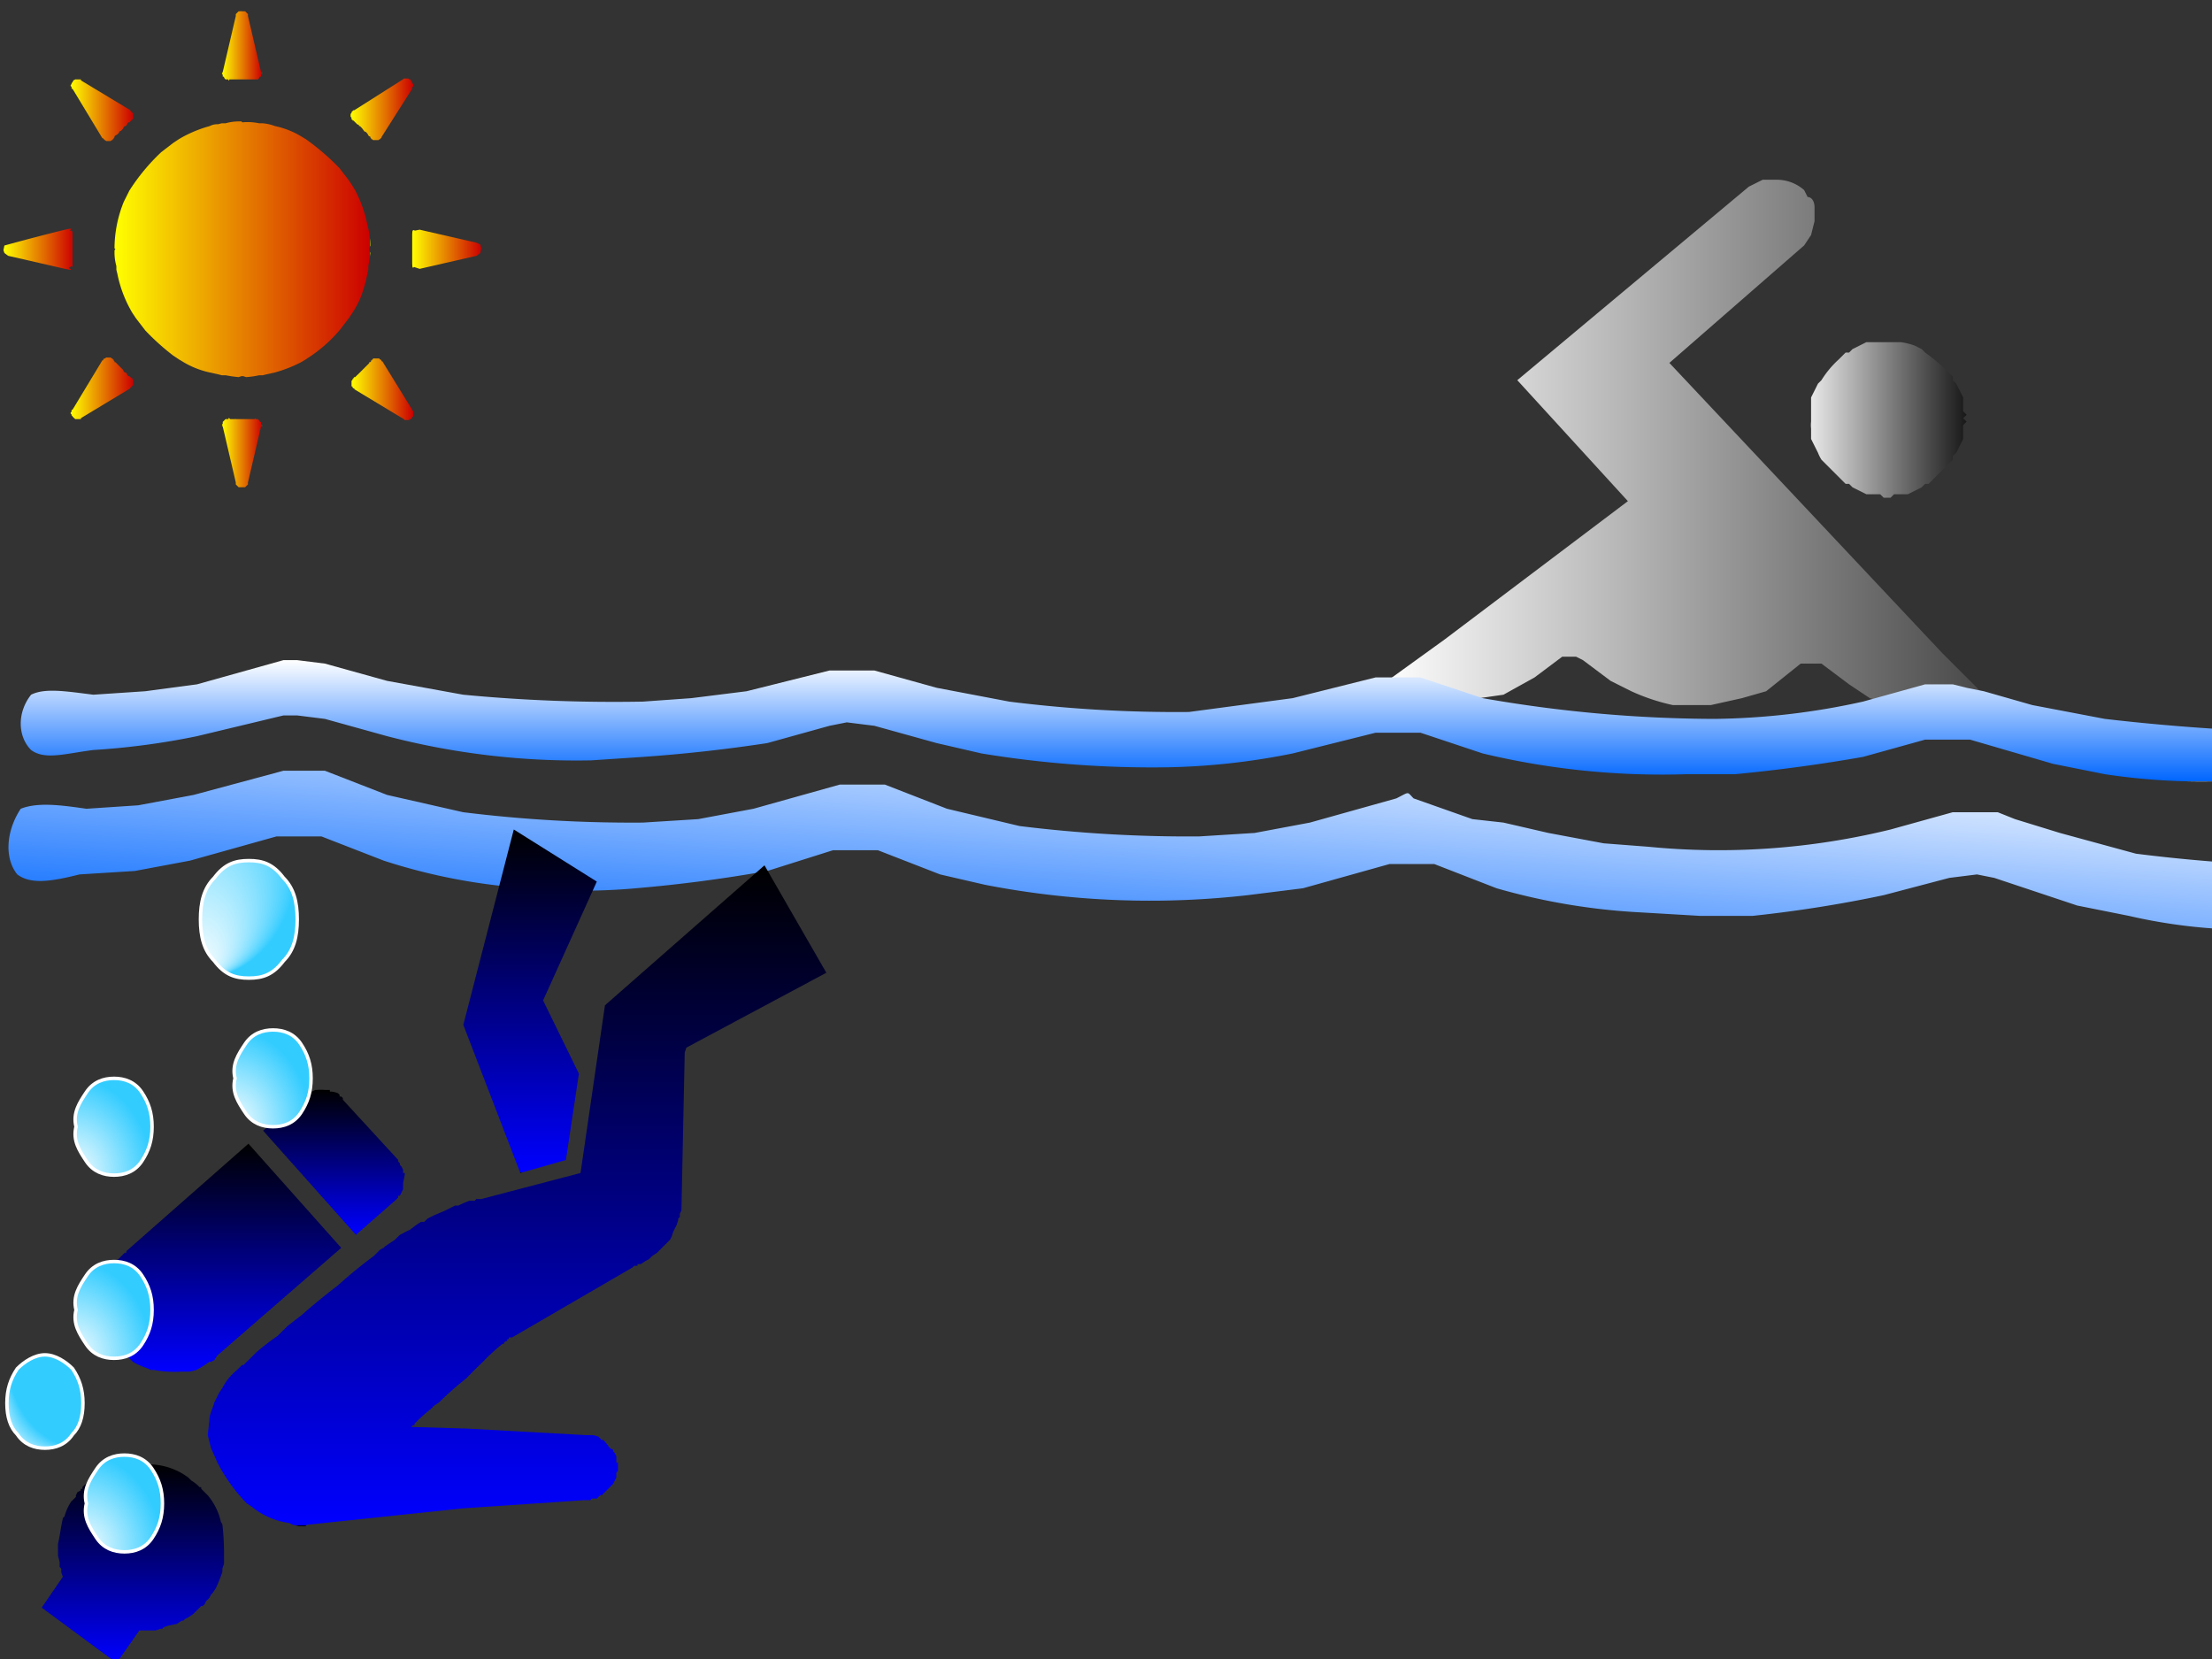 <svg xmlns:xlink="http://www.w3.org/1999/xlink" image-rendering="optimizeSpeed" baseProfile="basic" version="1" xmlns="http://www.w3.org/2000/svg" viewBox="0 0 640 480"><rect x="0" y="0" width="640" height="480" fill="#333333" stroke="none"/><defs><linearGradient id="a"><stop offset="0" stop-color="#e8e8e8"/><stop offset="1" stop-color="#181818"/><stop offset="1" stop-color="#e8e8e8"/></linearGradient><linearGradient id="b"><stop offset="0" stop-color="#fff"/><stop offset="1" stop-color="#464646"/><stop offset="1" stop-color="#fff"/></linearGradient><linearGradient id="c"><stop offset="0" stop-color="#fff"/><stop offset="1" stop-color="#06f"/><stop offset="1" stop-color="#fff"/></linearGradient><radialGradient id="d"><stop offset="0" stop-color="#fff"/><stop offset="1" stop-color="#3cf"/></radialGradient><linearGradient id="w" xlink:href="#a" y1="1" x2="1" y2="1"/><linearGradient id="x" xlink:href="#b" y1="1" x2="1" y2="1"/><linearGradient id="y" xlink:href="#c" x1="1" x2="1" y2="1"/><linearGradient id="z" xlink:href="#c" x1="1" x2="0" y2="1"/><radialGradient id="C" xlink:href="#d" cx="0" cy="0" r="1" fx="0" fy="1"/><radialGradient id="D" xlink:href="#d" cx="0" cy="1" r="1" fx="0" fy="1"/><radialGradient id="E" xlink:href="#d" cx="0" cy="1" r="1" fx="0" fy="1"/><radialGradient id="F" xlink:href="#d" cx="0" cy="1" r="1" fx="0" fy="1"/><radialGradient id="G" xlink:href="#d" cx="0" cy="1" r="1" fx="0" fy="1"/><radialGradient id="H" xlink:href="#d" cx="1" cy="0" r="1" fx="0" fy="1"/><linearGradient id="e"><stop offset="0"/><stop offset="1" stop-color="#00f"/><stop offset="1"/></linearGradient><linearGradient id="f" xlink:href="#e" x2="0" y2="1"/><linearGradient id="g" xlink:href="#e" x2="0" y2="1"/><linearGradient id="h" xlink:href="#e" x2="0" y2="1"/><linearGradient id="i" xlink:href="#e" x2="0" y2="1"/><linearGradient id="j" xlink:href="#e" x2="0" y2="1"/><g id="B"><path fill="url(#f)" d="M40 405h-1v1l-2 1-1 2v1l-1 1-2 2a32 32 0 0 0-4 9l-1 1-1 5-1 6-1 5v7l1 4v3l1 1v2a20 20 0 0 0 1 3l-13 19 46 34 14-20h10l3-1h1l1-1 3-1 5-1 3-2h1l1-1 2-1 3-2 2-2 1-1 1-1 1-1h1l1-1 1-2 2-2 1-2 1-1 2-3a95 95 0 0 0 4-10v-2l1-3v-6a151 151 0 0 0-1-18l-1-2a38 38 0 0 0-8-16l-2-2-2-2v-1h-1l-1-1a21 21 0 0 0-4-3l-1-1-1-1-3-2a41 41 0 0 0-22-6 87 87 0 0 0-20 2l-5 2a34 34 0 0 0-8 5l-1 1h-1a20 20 0 0 0-5 4v1z"/><path fill="url(#g)" d="M232 228l1-1 1-1v-1h1l1-2 1-2v-1-1-2a58 58 0 0 0 1-5v-1h-1v-2l-1-2a21 21 0 0 0-1-1v-1l-1-1v-1s-1 0 0 0l-34-37v-1l-1-1h-1v-1l-1-1a15 15 0 0 0-4-1h-1v-1h-3a27 27 0 0 0-5 0h-1l-2 1a11 11 0 0 0-3 1l-1 1h-1v1h-1l-24 21 57 64 24-21z"/><path fill="url(#h)" d="M123 323l76-66-57-64-75 66v1h-1l-2 2-1 1-1 1-1 1-2 3a33 33 0 0 0-5 12l-1 5a60 60 0 0 0 0 13v2l1 2 1 4a32 32 0 0 0 4 8l1 1 1 2a27 27 0 0 0 2 3l1 1a19 19 0 0 0 3 3h1l1 1 2 2a46 46 0 0 0 9 4l2 1h2a68 68 0 0 0 17 1h5l4-1a74 74 0 0 0 8-5h1l2-1a50 50 0 0 1 2-3z"/><path fill="url(#i)" d="M337 203l8-53-22-45 33-73-51-32-31 120 35 91 28-8z"/><path fill="url(#j)" d="M459 22l-98 86-15 103-61 16h-2-1l-1 1h-1-2a54 54 0 0 0-7 3h-2l-2 1-4 2-7 3-4 2-2 2h-2l-3 2-4 3a33 33 0 0 0-4 2l-2 1-1 1-1 1-1 1-3 2-3 2-1 1-2 1-4 4a278 278 0 0 0-22 18 396 396 0 0 0-22 18l-9 7-3 3-3 3a154 154 0 0 0-13 10l-3 3-1 1-1 1a38 38 0 0 0-3 3h-1l-1 1-2 2a35 35 0 0 0-9 11l-2 3-3 6c-1 4-3 7-3 11l-1 9 1 4 1 4 4 9a103 103 0 0 0 18 25l3 2a46 46 0 0 0 23 10l2 1 4 1h4l1-1h1l95-10 74-5h4l1-1h3l1-1 1-1h1l2-2 2-2 2-2 1-1 1-2 1-2v-2-1l1-1v-1-1-1-1-1h-1v-2-2l-1-2-1-1v-1l-2-1a46 46 0 0 0-4-5h-1l-1-1-1-1a14 14 0 0 0-4-1h-1-1-1-1l-73-4-34-1 1-1h1v-1l2-2a108 108 0 0 1 8-7l2-2 3-2a202 202 0 0 1 17-15 242 242 0 0 1 9-9l2-2a123 123 0 0 1 11-10h1v-1l2-1c0-1 0-1 0 0v-1h1v-1h2c0-1 0-1 0 0l74-43 1-1h2v-1h2l3-2 2-1 1-1 1-1 3-2 4-4 3-3 1-1 1-2 1-3 2-4 1-3v-1l1-1v-2l1-2v-1l2-96 1-3 86-46-38-66z"/></g><linearGradient id="k"><stop offset="0" stop-color="#ff0"/><stop offset="1" stop-color="#c00"/><stop offset="1" stop-color="#ff0"/></linearGradient><linearGradient id="l" xlink:href="#k" x2="1"/><linearGradient id="m" xlink:href="#k" x2="1"/><linearGradient id="n" xlink:href="#k" x2="1"/><linearGradient id="o" xlink:href="#k" x2="1"/><linearGradient id="p" xlink:href="#k" y1="1" x2="1" y2="1"/><linearGradient id="q" xlink:href="#k" x2="1"/><linearGradient id="r" xlink:href="#k" x2="1"/><linearGradient id="s" xlink:href="#k" x2="1"/><linearGradient id="t" xlink:href="#k" x2="1"/><g id="A"><path fill="url(#l)" d="M242 75v-1h31v-1h1v-1l1-1h1v-1-1l1-1v-1-1h-1L262 6V5 4l-1-1-1-1-1-1h-3a11 11 0 0 0-3 0h-1l-1 1-1 1-1 1v2l-14 60-1 1h1l-1 1 1 1v2h1l1 2 1 1h3v1h1z"/><path fill="url(#m)" d="M106 137h1v1h1v1h1l1 1h5l1-1h1v-1h1v-1l1-1v-1l1-1 2-1 1-1 1-1v-1l2-1 2-2 1-2 1-1h1l1-1 1-2 1-1h1l1-1 1-1 1-1 1-1v-1-1-1-1-1-1h-1v-1h-1v-1h-1v-1L83 75v-1h-2-1-3l-2 1-1 2-1 1v1l-1 1v1l1 1v2h1l32 53z"/><path fill="url(#n)" d="M394 137v1h1l1 1h6l1-1h1c0-1 0-1 0 0v-1h1c0-1 0-1 0 0v-1l33-52v-1-1h1v-1-1-1l-1-1v-1l-1-1-1-2h-1l-1-1h-3-2l-1 1-52 33h-1l-1 1-1 1v1l-1 1v3l1 1v2h1v1h1l1 1 1 1 1 1 1 1 2 1v1h1l2 2a76 76 0 0 1 3 4h1l1 1 1 1 1 2 1 1h1v1l1 1z"/><path fill="url(#o)" d="M406 376h-1v-1l-1-1h-1v-1h-1-4-1-1v1h-1v1c-1 0-1 0 0 0h-1v1l-1 1h-1v1l-2 2-1 1-1 1-2 2-2 2-2 2-1 1-1 1a35 35 0 0 0-3 3h-1l-1 1v1h-1v1l-1 1v6h1v1l1 1h1v1l53 32 1 1h5v-1h2l1-2 1-1v-1-1-1-1-1-1h-1v-1l-32-52z"/><path fill="url(#p)" d="M507 249l-61-14-5 1c-2-1-3-1-3 4v31c0 6 1 5 2 4l6 2 61-14 4-3 1-5-1-4-4-2z"/><path fill="url(#q)" d="M117 374v-1h-1l-1-1h-1-1-1-2l-1 1h-1l-1 1v1h-1l-32 53h-1v2l-1 1v1l1 1v1l1 1a15 15 0 0 0 3 3h6v-1l53-32v-1h1v-1h1v-1h1v-1-1-1-1-1-1l-1-1v-1h-1l-1-1-1-1h-1l-1-1-1-2-1-1h-1l-1-1-1-2-2-2a24 24 0 0 1-2-2l-1-1-1-1-2-2h-1v-1l-1-1v-1h-1z"/><path fill="url(#r)" d="M269 438c0-1 0-1 0 0h-1-1-1-1-1-1-2-1-1-3-5-1a14 14 0 0 0-3 0h-1-1-2l-1-1h-1v1h-3l-1 1-1 1-1 1v2l-1 1 1 1h-1l1 1 14 60v2l1 1 1 1 1 1h7l1-1 1-1 1-1v-1-1l14-60h1v-1-1l-1-1v-1-1h-1l-1-2h-1v-1h-1-1-1v-1l-1 1z"/><path fill="url(#s)" d="M70 276l3-2c1 1 1 2 1-3v-30c0-6-1-5-3-5 2-2 4-3-5-1a2479 2479 0 0 0-65 17l-1 5 1 3 4 3 61 14c9 2 7 1 4-1z"/><path fill="url(#t)" d="M256 120l-1-1h-3a53 53 0 0 0-14 2h-4l-4 1c-2 0-5 0-9 2a134 134 0 0 0-33 14l-6 4-13 10a216 216 0 0 0-34 41l-6 12a134 134 0 0 0-10 50l1 1-1 1v3a54 54 0 0 0 2 14v4l1 4a134 134 0 0 0 16 42l4 6 10 13a256 256 0 0 0 30 27l6 4 5 3a94 94 0 0 0 28 11l9 2 4 1h4a132 132 0 0 0 14 2l3-1h2l3 1a85 85 0 0 0 14-2h4l4-1 9-2a144 144 0 0 0 28-11l5-3 6-4a155 155 0 0 0 30-27l10-13 4-6a94 94 0 0 0 9-17 144 144 0 0 0 7-25l1-4v-4a158 158 0 0 0 2-14l-1-3v-1-1l1-3a83 83 0 0 0-2-18l-1-4-2-9a143 143 0 0 0-11-28l-3-5-4-6-10-13a256 256 0 0 0-36-31l-5-3a90 90 0 0 0-28-11 50 50 0 0 0-13-3h-4a59 59 0 0 0-18-1z"/></g><linearGradient id="u"><stop offset="0" stop-color="red"/><stop offset="1" stop-color="#ff0"/><stop offset="1" stop-color="red"/></linearGradient><linearGradient id="v"><stop offset="0" stop-color="#fff"/><stop offset="1" stop-color="#900"/><stop offset="1" stop-color="#fff"/></linearGradient></defs><path fill="url(#w)" d="M546 143v1h1l1-1h4l2-1 2-1 1-1h1l2-2 3-3 2-2v-1l1-1 1-2 1-2v-2-1-1l1-1-1-1 1-1-1-1v-1-1-2l-1-2-1-2-1-1v-1l-2-2a53 53 0 0 0-6-5l-1-1-2-1a20 20 0 0 0-4-1h-1-3-1-1-1-3l-2 1-2 1-1 1h-1l-2 2a28 28 0 0 0-5 6l-1 1-1 2-1 2v5 1 1a9 9 0 0 0 0 2v3l1 2 1 2a12 12 0 0 0 1 2l2 2 3 3 2 2h1l1 1 2 1 2 1h4l1 1h1v-1z"/><path fill="url(#x)" d="M420 203l8-1 7-1 9-5 8-6h4l2 1 8 6 6 3a58 58 0 0 0 12 4h11l9-2 7-2 10-8h6l8 6 6 4 10 3 6 1h9l10-3-14-14-79-84 39-34 2-3 1-4v-4c0-2-1-3-2-3l-1-2a12 12 0 0 0-8-3h-4l-4 2-67 56 32 35-53 40-18 13a128 128 0 0 0 11 4l4 1h5z"/><path fill="url(#y)" d="M574 200l-5-1-4-1h-8l-18 5a208 208 0 0 1-43 5 393 393 0 0 1-67-6l-18-6h-8-5l-24 6-15 2-15 2a388 388 0 0 1-52-3l-21-4-18-5h-13l-24 6-16 2-14 1a458 458 0 0 1-52-2l-22-4-18-5-8-1h-4l-25 7-15 2-15 1c-8-1-14-2-18 0-4 5-4 12 0 16 4 3 10 1 18 0a213 213 0 0 0 30-4l25-6h4l8 1 18 5a217 217 0 0 0 59 7l15-1a444 444 0 0 0 36-4l18-5 5-1 8 1 18 5 13 3a304 304 0 0 0 54 4 200 200 0 0 0 36-4l24-6h13l18 6a223 223 0 0 0 59 6h14a471 471 0 0 0 37-5l18-5h13l24 7 15 3a186 186 0 0 0 34 2v-15a615 615 0 0 1-34-3l-21-4-14-4z"/><path fill="url(#z)" d="M583 237l-5-2h-13l-18 5a209 209 0 0 1-70 5l-13-1-16-3-13-3-9-1-17-6c-2-2-1-2-5 0l-25 7-16 3-16 1a396 396 0 0 1-52-3l-21-5-18-7h-13l-25 7-16 3-16 1a397 397 0 0 1-52-3l-22-5-18-7H82l-26 7-16 3-15 1c-7-1-14-2-19 0-4 6-5 14-1 19 4 3 10 2 18 0l16-1 16-3 25-7h13l18 7a169 169 0 0 0 42 8 172 172 0 0 0 31 0 416 416 0 0 0 38-5l19-6h13l18 7 13 3a250 250 0 0 0 76 3l16-2 25-7h13l18 7a185 185 0 0 0 42 7l17 1h15a373 373 0 0 0 38-6l19-5 8-1 5 1 24 8 15 3a156 156 0 0 0 34 4l1-19a475 475 0 0 1-33-3l-22-6-13-4z"/><use xlink:href="#A" transform="translate(1 3) scale(.27)"/><use xlink:href="#B" transform="matrix(.471 0 0 .471 5 240)"/><path fill="url(#C)" stroke="#fff" d="M72 249c4 0 7 1 10 5 3 3 4 7 4 12s-1 9-4 12c-3 4-6 5-10 5s-7-1-10-5c-3-3-4-7-4-12s1-9 4-12c3-4 6-5 10-5z"/><path fill="url(#D)" stroke="#fff" d="M33 312c3 0 6 1 8 4s3 6 3 10-1 7-3 10-5 4-8 4-6-1-8-4-4-6-3-10c-1-4 1-7 3-10s5-4 8-4z"/><path fill="url(#E)" stroke="#fff" d="M33 365c3 0 6 1 8 4s3 6 3 10-1 7-3 10-5 4-8 4-6-1-8-4-4-6-3-10c-1-4 1-7 3-10s5-4 8-4z"/><path fill="url(#F)" stroke="#fff" d="M79 298c3 0 6 1 8 4s3 6 3 10-1 7-3 10-5 4-8 4-6-1-8-4-4-6-3-10c-1-4 1-7 3-10s5-4 8-4z"/><path fill="url(#G)" stroke="#fff" d="M36 421c3 0 6 1 8 4s3 6 3 10-1 7-3 10-5 4-8 4-6-1-8-4-4-6-3-10c-1-4 1-7 3-10s5-4 8-4z"/><path fill="url(#H)" stroke="#fff" d="M13 392c3 0 6 2 8 4 2 3 3 6 3 10s-1 7-3 9c-2 3-5 4-8 4s-6-1-8-4c-2-2-3-5-3-9s1-7 3-10c2-2 5-4 8-4z"/></svg>